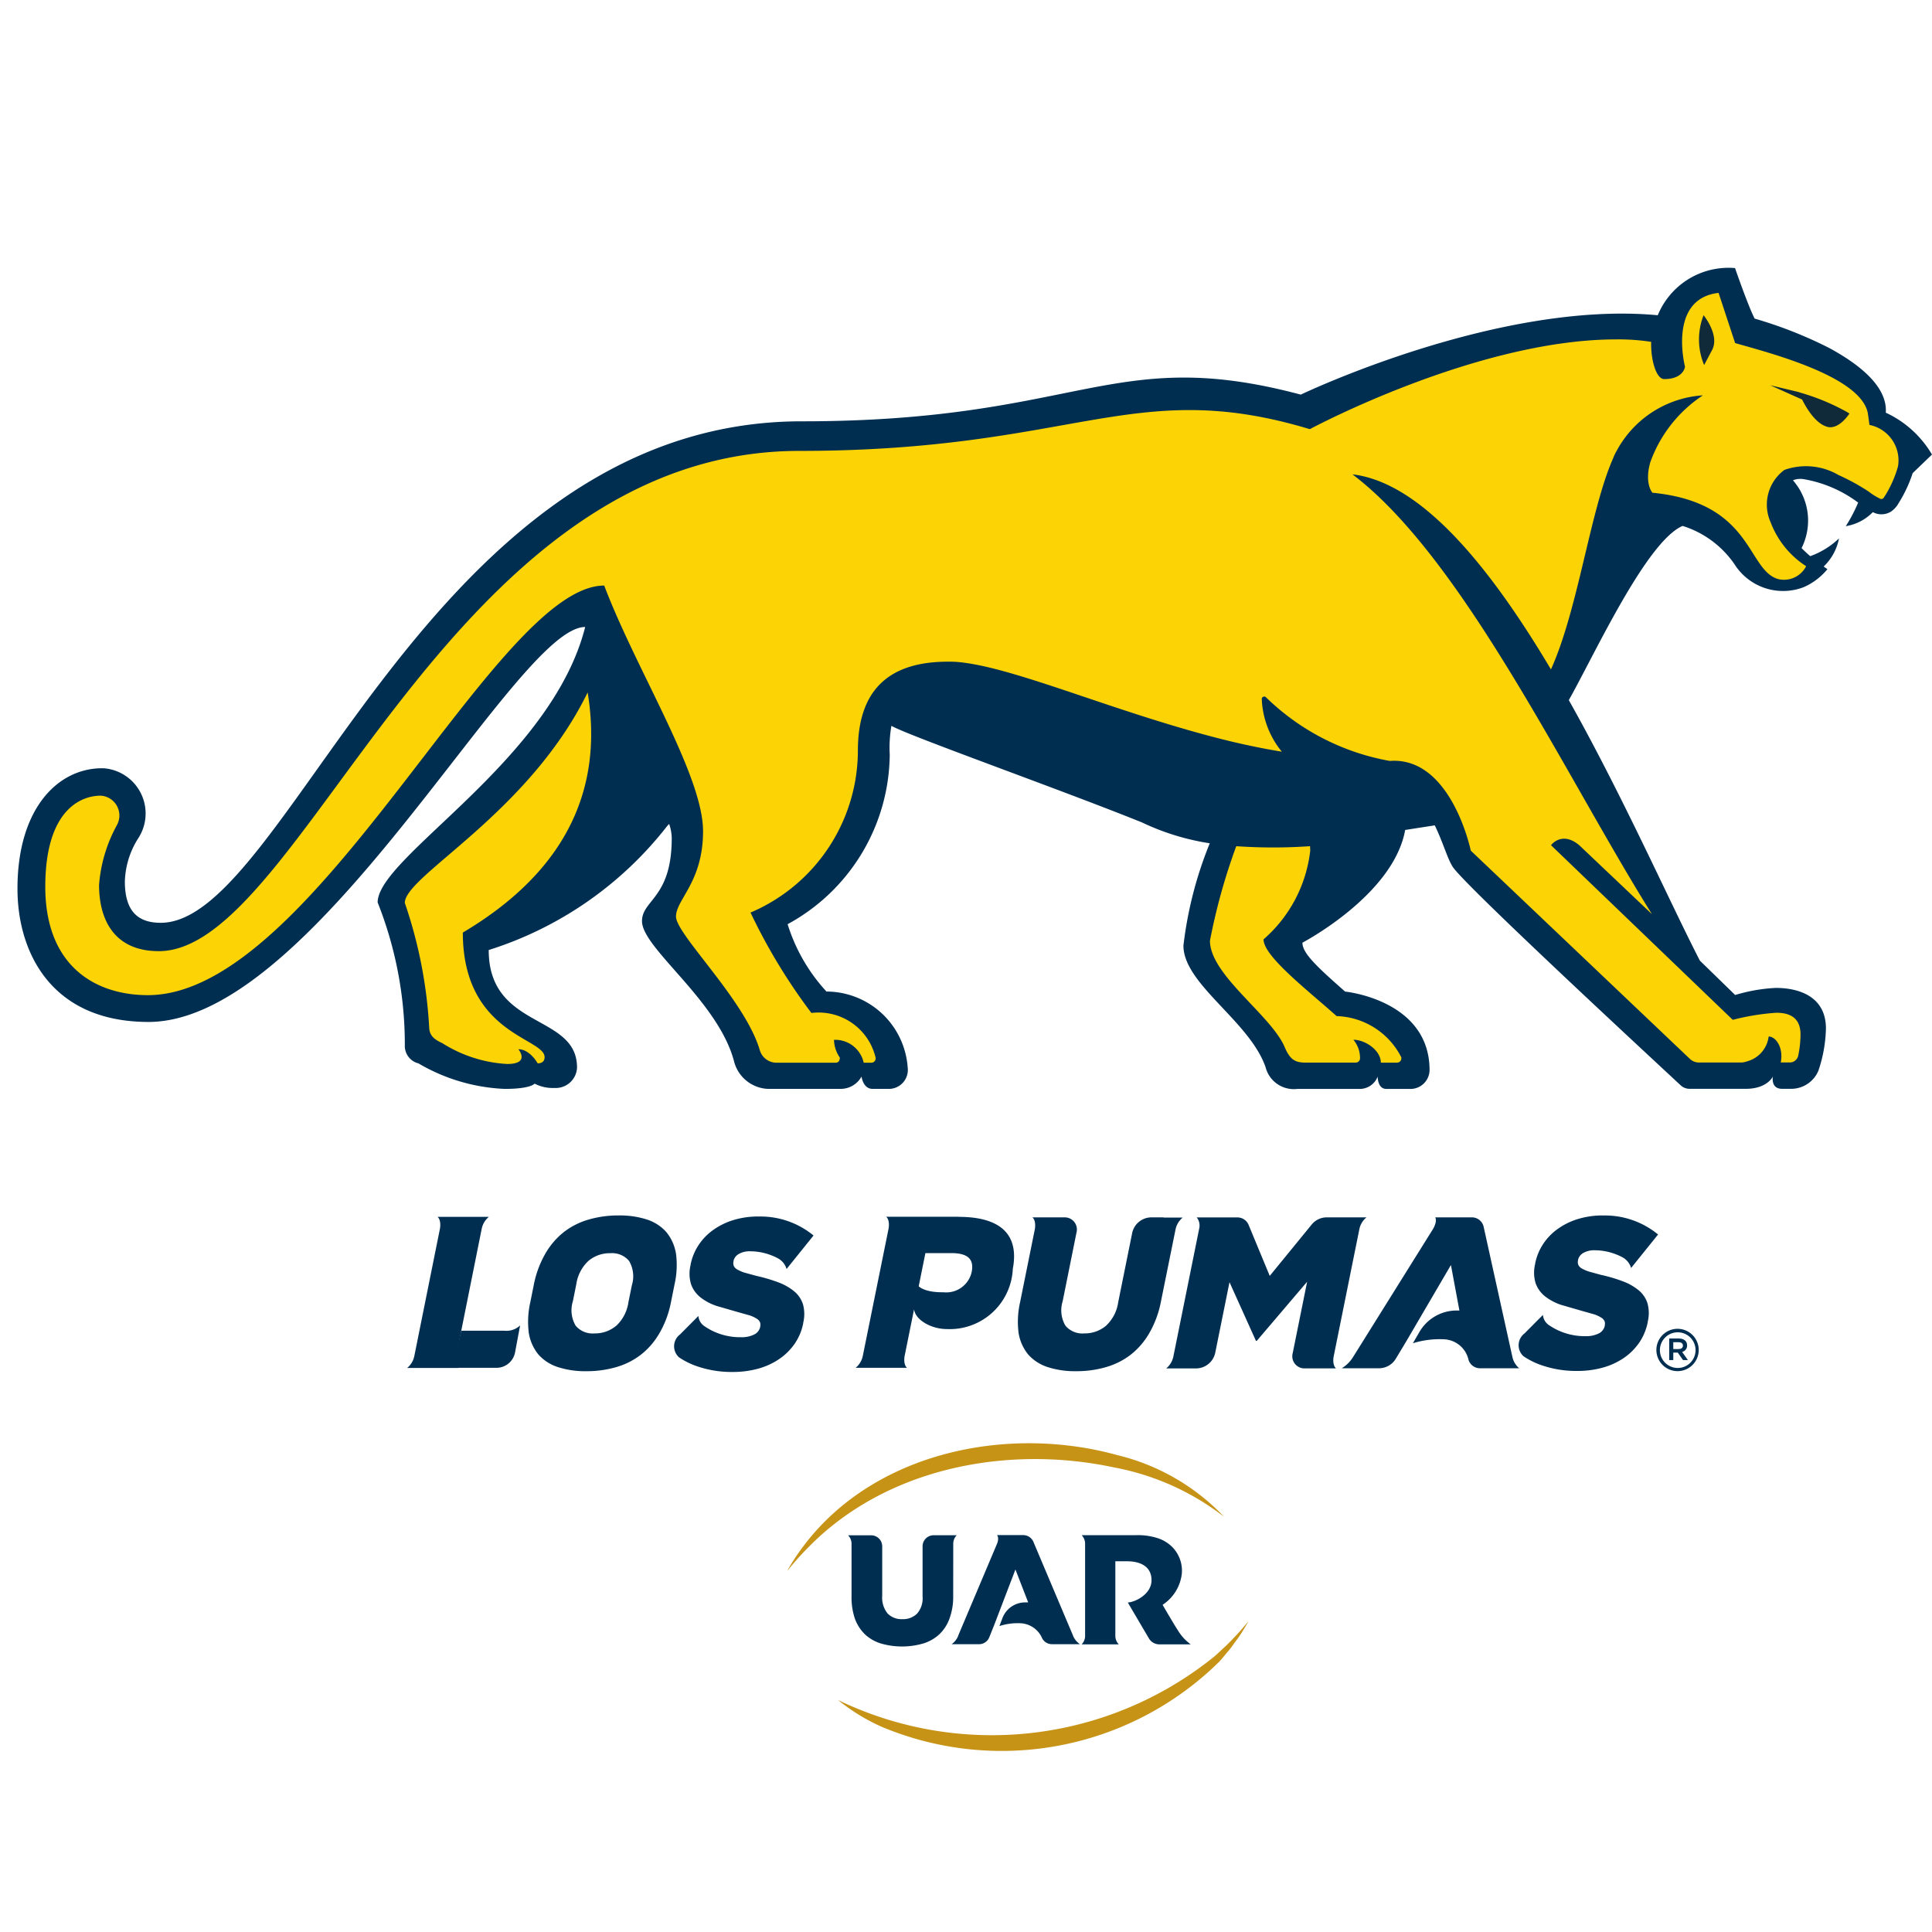 <svg xmlns="http://www.w3.org/2000/svg" width="70" height="70" viewBox="0 0 70 70">
  <g id="blason-rugby-argentine" transform="translate(-118 -1183)">
    <g id="blason-oyonnax-rugby" transform="translate(0 1054)">
      <path id="zone" d="M0,0H70V70H0Z" transform="translate(118 129)" fill="red" opacity="0"/>
    </g>
    <g id="Groupe_43975" data-name="Groupe 43975" transform="translate(4923.445 21223.189)">
      <g id="Groupe_43974" data-name="Groupe 43974" transform="translate(-4776.927 -19987.898)">
        <path id="Tracé_71809" data-name="Tracé 71809" d="M128.394,223.14c-.141-.211-.557-.929-.557-.929a1.559,1.559,0,0,0,.7-1.163v-.011a1.222,1.222,0,0,0-.35-.921,1.325,1.325,0,0,0-.514-.316,2.315,2.315,0,0,0-.774-.113h-1.995a.438.438,0,0,1,.125.31v3.336a.438.438,0,0,1-.125.31h1.346a.441.441,0,0,1-.125-.31v-2.7h.424c.492,0,.887.193.887.688s-.575.789-.86.806l.765,1.3a.439.439,0,0,0,.378.216h1.137A1.7,1.7,0,0,1,128.394,223.14Zm-3.8.191h0l-1.437-3.4a.4.4,0,0,0-.37-.246h-.947c.085.113,0,.31,0,.31h0l-1.41,3.335,0,.008v0a.675.675,0,0,1-.238.3h.992a.4.4,0,0,0,.374-.253l.182-.454.765-2,.462,1.192h-.11a.879.879,0,0,0-.822.568l-.11.289a2.148,2.148,0,0,1,.793-.1.9.9,0,0,1,.736.5.4.4,0,0,0,.375.257h1.012A.692.692,0,0,1,124.592,223.331ZM120.252,220h0a.44.44,0,0,1,.125-.31h-.836a.4.4,0,0,0-.4.4h0v1.824a.84.84,0,0,1-.2.616.718.718,0,0,1-.531.2.707.707,0,0,1-.532-.2.9.9,0,0,1-.2-.638v-1.8a.4.4,0,0,0-.4-.4h-.836a.438.438,0,0,1,.125.31v1.91a2.393,2.393,0,0,0,.124.808,1.517,1.517,0,0,0,.367.565,1.5,1.5,0,0,0,.576.328,2.762,2.762,0,0,0,1.525,0,1.5,1.5,0,0,0,.582-.328,1.472,1.472,0,0,0,.373-.571,2.29,2.29,0,0,0,.136-.83Z" transform="translate(-114.232 -216.356)" fill="#002e51"/>
        <path id="Tracé_71810" data-name="Tracé 71810" d="M157.567,248.74a12.822,12.822,0,0,0,13.616-1.562c.122-.1.265-.241.378-.345.19-.174.363-.364.54-.553.113-.13.224-.261.34-.392-.133.221-.264.452-.419.66-.1.132-.21.3-.315.419s-.233.289-.343.4a11.23,11.23,0,0,1-12.24,2.332A7.139,7.139,0,0,1,157.567,248.74Zm13.986-6.64a7.872,7.872,0,0,0-3.861-2.232c-3.964-1.1-8.778-.126-11.352,3.262a8.143,8.143,0,0,0-.618.935c.236-.284.48-.567.741-.828,2.828-2.916,7.238-3.755,11.118-2.922A9.284,9.284,0,0,1,171.553,242.1Z" transform="translate(-155.722 -239.436)" fill="#c79316"/>
      </g>
      <g id="LosPumas_positivo" transform="translate(-4804.812 -20030.477)">
        <path id="Tracé_71801" data-name="Tracé 71801" d="M22.709,17.136l-.079-.485-.216.442a18.83,18.83,0,0,1-5,5.84c-1.024.875-1.641,1.4-1.641,1.854v.026l.009.025a16.073,16.073,0,0,1,.86,4.317l.017.193a.792.792,0,0,0,.56.66.36.36,0,0,1,.135.063,3.668,3.668,0,0,0,3.537.656.282.282,0,0,0,.258-.4c-.116-.262-.411-.417-.782-.614-.857-.454-2.148-1.137-2.176-3.77,3.6-2.164,5.122-5.128,4.521-8.811Zm28.6,12.15a2.919,2.919,0,0,0-1.553-.553l-.617-.536c-.779-.67-1.831-1.576-1.928-2.025a5.009,5.009,0,0,0,1.685-3.279l-.008-.176-.013-.161-.161.018a10.565,10.565,0,0,1-1.116.047q-.765,0-1.529-.047l-.118-.008-.04.112a21.269,21.269,0,0,0-.962,3.476c0,.783.772,1.6,1.519,2.392a6.314,6.314,0,0,1,1.2,1.525c.209.49.436.656.9.656h1.816a.312.312,0,0,0,.313-.3,1.257,1.257,0,0,0-.083-.456c.274.115.524.357.524.6v.157h.742a.313.313,0,0,0,.3-.392,2.167,2.167,0,0,0-.878-1.049ZM69.141,7.35l-.04-.292c-.193-1.374-3.089-2.19-4.645-2.628l-.205-.058-.574-1.737-.04-.122-.127.015a1.5,1.5,0,0,0-1.125.631,3.1,3.1,0,0,0-.234,2.2c-.022.074-.125.288-.595.288a.1.1,0,0,1-.053-.034,1.913,1.913,0,0,1-.262-1.155l0-.136L61.112,4.3a7.883,7.883,0,0,0-1.295-.092c-4.768,0-10.479,2.909-11.115,3.24-3.627-1.082-5.874-.68-8.979-.127a49.227,49.227,0,0,1-9.5.926A14.835,14.835,0,0,0,20.3,12.323a48.128,48.128,0,0,0-6.877,8.008c-2.386,3.243-4.447,6.043-6.4,6.043A1.955,1.955,0,0,1,5.008,24.13a5.2,5.2,0,0,1,.633-2.1.921.921,0,0,0-.035-.888.813.813,0,0,0-.688-.4H4.9a1.828,1.828,0,0,0-1.353.627,4.174,4.174,0,0,0-.8,2.827c0,3.789,2.965,4.083,3.875,4.083,3.417,0,6.959-4.6,10.083-8.656,2.4-3.114,4.666-6.059,6.343-6.18.423,1.1,1,2.286,1.562,3.439,1.012,2.082,1.968,4.049,1.968,5.3a4.142,4.142,0,0,1-.659,2.268,1.733,1.733,0,0,0-.32.825c0,.319.386.833,1.07,1.715a11.53,11.53,0,0,1,1.972,3.169.783.783,0,0,0,.753.568h2.146a.307.307,0,0,0,.31-.343.894.894,0,0,0-.119-.429.921.921,0,0,1,.673.646l.025.126h.406a.314.314,0,0,0,.31-.36,2.245,2.245,0,0,0-2.425-1.756,19.8,19.8,0,0,1-2.048-3.405A6.557,6.557,0,0,0,32.5,19.262c0-2.062,1.014-3.065,3.1-3.065q.076,0,.152,0a4.057,4.057,0,0,1,.479.044,27.779,27.779,0,0,1,4.277,1.229c1.433.483,3.058,1.031,4.738,1.469.83.217,1.624.386,2.429.518l.41.067-.264-.321a3.04,3.04,0,0,1-.677-1.639A8.624,8.624,0,0,0,51.6,19.8h.03a1.855,1.855,0,0,1,.493.028c1.688.334,2.272,3.07,2.278,3.1l.01.048,7.973,7.579a.629.629,0,0,0,.435.176h1.508a.845.845,0,0,0,.3-.053,1.309,1.309,0,0,0,.844-.832.352.352,0,0,1,.044.046.8.8,0,0,1,.121.652l-.036.187h.517a.471.471,0,0,0,.46-.373,4.034,4.034,0,0,0,.086-.8c0-.431-.179-.945-1.034-.945a8,8,0,0,0-1.53.242l-6.4-6.155a.447.447,0,0,1,.2-.077.673.673,0,0,1,.495.2c.238.2,1.122,1.037,2.628,2.492l.242-.2c-.812-1.295-1.655-2.774-2.548-4.34-2.361-4.141-5.02-8.8-7.834-11.231,1.947.586,4.066,2.841,6.455,6.862l.153.258.124-.274a24.781,24.781,0,0,0,1.244-4.176,22.15,22.15,0,0,1,1.014-3.486,1.525,1.525,0,0,1,.115-.243A3.833,3.833,0,0,1,62.4,6.628,4.6,4.6,0,0,0,60.9,8.786a1.309,1.309,0,0,0,.119,1.254l.041.043.058.006a4.019,4.019,0,0,1,3.535,2.142c.291.459.543.856,1,.982a1.039,1.039,0,0,0,1.191-.547l.061-.119-.108-.079a3.134,3.134,0,0,1-1.232-1.519,1.4,1.4,0,0,1,.424-1.708,2.188,2.188,0,0,1,1.825.186,7.462,7.462,0,0,1,1.079.6,1.545,1.545,0,0,1,.137.094,1.041,1.041,0,0,0,.325.184.282.282,0,0,0,.331-.166c.008-.012.014-.024.021-.034l.011-.015a4.288,4.288,0,0,0,.468-1.078,1.434,1.434,0,0,0-1.043-1.66Z" transform="translate(-1.897 -1.789)" fill="#fcd405"/>
        <path id="Tracé_71802" data-name="Tracé 71802" d="M113.8,6.137l.288-.543c.286-.539-.308-1.262-.308-1.262A2.4,2.4,0,0,0,113.8,6.137Zm4.457,2.238c.431.12.808-.481.808-.481l-.1-.061a7.955,7.955,0,0,0-1.67-.693l-.068-.023v0l-1.038-.249,1.161.519c.167.334.493.87.906.986Z" transform="translate(-52.689 -2.623)" fill="#102a39"/>
        <path id="Tracé_71803" data-name="Tracé 71803" d="M60.419,9.32s-.3-.32-.082-1.1a4.876,4.876,0,0,1,1.908-2.431,3.829,3.829,0,0,0-3.124,2.01,1.675,1.675,0,0,0-.127.267c-.829,1.862-1.268,5.476-2.254,7.653-2.172-3.654-4.662-6.765-7.192-7.068C53.572,11.7,57.271,19.6,60.4,24.588l-2.636-2.5c-.635-.529-1.022,0-1.022,0l6.585,6.328a8.592,8.592,0,0,1,1.577-.257c.574,0,.878.246.878.788a3.856,3.856,0,0,1-.083.765.312.312,0,0,1-.306.248h-.327c.106-.537-.177-.94-.438-.94a1.068,1.068,0,0,1-.782.9.708.708,0,0,1-.238.042H62.1a.474.474,0,0,1-.327-.132l-7.938-7.545s-.59-2.862-2.4-3.22a1.985,1.985,0,0,0-.534-.03h0a8.571,8.571,0,0,1-4.488-2.308.089.089,0,0,0-.15.073,3.206,3.206,0,0,0,.726,1.9c-.852-.14-1.654-.317-2.414-.515-3.669-.956-7.014-2.417-9.033-2.7a4.139,4.139,0,0,0-.5-.046l-.158,0c-2.206,0-3.255,1.1-3.255,3.222a6.389,6.389,0,0,1-3.89,5.868,20.932,20.932,0,0,0,2.206,3.638,2.121,2.121,0,0,1,2.326,1.622.157.157,0,0,1-.155.18h-.277a1.056,1.056,0,0,0-1.076-.829,1.181,1.181,0,0,0,.211.642c0,.124-.056.187-.154.187H28.674a.63.63,0,0,1-.6-.457c-.539-1.824-3.035-4.189-3.035-4.839,0-.619.98-1.252.98-3.092,0-2.033-2.425-5.847-3.581-8.9-3.947,0-10.492,14.84-16.533,14.84-1.917,0-3.718-1.064-3.718-3.927s1.361-3.3,2-3.3H4.2a.72.72,0,0,1,.585,1.061,5.345,5.345,0,0,0-.65,2.172c0,1.261.549,2.4,2.166,2.4,5.223,0,10.373-18.125,23.207-18.125,9.991,0,12.1-2.715,18.495-.788,0,0,6.048-3.252,11.1-3.252a7.693,7.693,0,0,1,1.268.089c-.018.654.183,1.349.471,1.349.708,0,.755-.448.755-.448s-.637-2.464,1.216-2.675l.6,1.818c1.229.354,4.622,1.214,4.814,2.58l.053.386A1.31,1.31,0,0,1,69.315,8.36a4.123,4.123,0,0,1-.449,1.033c-.05.063-.077.179-.187.147a2.236,2.236,0,0,1-.425-.263,7.8,7.8,0,0,0-1.094-.6A2.339,2.339,0,0,0,65.2,8.49a1.561,1.561,0,0,0-.5,1.9,3.272,3.272,0,0,0,1.286,1.59.9.9,0,0,1-1.009.467c-1.147-.32-.9-2.77-4.556-3.129ZM46.326,25.5c0,.613,1.6,1.842,2.648,2.78a2.722,2.722,0,0,1,2.34,1.486.156.156,0,0,1-.152.2h-.586c0-.445-.564-.829-.994-.829a1.027,1.027,0,0,1,.24.682.157.157,0,0,1-.157.146H47.85c-.378,0-.564-.105-.757-.56-.492-1.16-2.708-2.617-2.708-3.856a21.784,21.784,0,0,1,.953-3.425,19.3,19.3,0,0,0,2.673,0c0,.051.007.106.007.163A5.008,5.008,0,0,1,46.326,25.5Zm-29.011-.25c0,3.691,2.963,3.815,2.963,4.518,0,.1-.047.224-.251.224,0,0-.279-.511-.7-.511,0,0,.448.534-.405.534a4.884,4.884,0,0,1-2.355-.758c-.292-.132-.446-.267-.469-.531a16.693,16.693,0,0,0-.885-4.548c0-.985,4.474-3.224,6.625-7.624.438,2.682-.073,6.058-4.523,8.7ZM61.51,10.52a3.571,3.571,0,0,1,1.88,1.388,2.081,2.081,0,0,0,2.507.831,2.3,2.3,0,0,0,.86-.653l-.137-.094a1.907,1.907,0,0,0,.556-1.019,2.97,2.97,0,0,1-1.042.643q-.163-.139-.314-.293a2.217,2.217,0,0,0-.313-2.457.746.746,0,0,1,.378-.042,4.578,4.578,0,0,1,1.985.851,5.49,5.49,0,0,1-.448.854,1.748,1.748,0,0,0,.98-.509.658.658,0,0,0,.647-.012.887.887,0,0,0,.289-.315,4.833,4.833,0,0,0,.507-1.085l.7-.674a3.786,3.786,0,0,0-1.673-1.517c.074-1.064-1.245-1.906-2.051-2.344a15.384,15.384,0,0,0-2.7-1.064c-.235-.449-.711-1.831-.711-1.831a2.77,2.77,0,0,0-2.8,1.709c-5.8-.546-12.934,2.876-12.934,2.876-6.845-1.822-7.987.967-18.082.967C16.016,6.729,10.994,24.9,6.37,24.9c-.837,0-1.3-.429-1.3-1.5a3.069,3.069,0,0,1,.488-1.568A1.643,1.643,0,0,0,4.294,19.3H4.246c-1.6,0-3.067,1.451-3.067,4.366,0,2.281,1.206,4.826,4.748,4.826,6.072,0,13.291-14.31,15.821-14.31-1.221,4.851-7.519,8.33-7.519,9.98a13.958,13.958,0,0,1,.985,5.171.65.65,0,0,0,.493.66,6.714,6.714,0,0,0,3.126.925c.954,0,1.082-.191,1.082-.191a1.437,1.437,0,0,0,.719.157.773.773,0,0,0,.819-.739c0-1.97-3.2-1.365-3.2-4.259a13.226,13.226,0,0,0,6.455-4.478.815.815,0,0,1,.083-.089,1.62,1.62,0,0,1,.093.515c0,2.174-1.077,2.231-1.077,3.005,0,.989,2.783,2.9,3.343,5.112a1.325,1.325,0,0,0,1.215.966h2.65a.862.862,0,0,0,.746-.447s.053.447.4.447h.567a.687.687,0,0,0,.705-.776,2.959,2.959,0,0,0-2.943-2.751,6.391,6.391,0,0,1-1.407-2.44,7.064,7.064,0,0,0,3.7-6.142,4.66,4.66,0,0,1,.06-1.045c.634.364,6.058,2.283,9.078,3.5a8.807,8.807,0,0,0,2.457.756,14.161,14.161,0,0,0-.954,3.707c0,1.4,2.4,2.735,2.977,4.407a1.055,1.055,0,0,0,1.147.786h2.235a.7.7,0,0,0,.679-.447s-.009.447.314.447h.837a.694.694,0,0,0,.729-.678c0-2.55-3.06-2.849-3.06-2.849-1.032-.908-1.547-1.392-1.547-1.772,0,0,3.3-1.725,3.723-4.084l1.072-.167c.308.634.451,1.188.649,1.5.395.632,7.192,6.924,8.26,7.918a.471.471,0,0,0,.334.128H63.8c.779,0,.982-.447.982-.447s-.094.447.336.447h.348a1.07,1.07,0,0,0,.966-.661,5.113,5.113,0,0,0,.271-1.524c0-1.16-.976-1.471-1.817-1.471a6.065,6.065,0,0,0-1.471.257L62.135,26.27c-1.13-2.2-2.789-5.955-4.748-9.438.927-1.643,2.807-5.747,4.124-6.313ZM16.4,35.554c.146.129.086.429.086.429L15.557,40.6a.751.751,0,0,1-.258.428h1.861c-.146-.129-.086-.429-.086-.429L18,35.982a.756.756,0,0,1,.259-.429Z" transform="translate(-1.179 -1.177)" fill="#002e51"/>
        <path id="Tracé_71804" data-name="Tracé 71804" d="M30.451,68.707l-.217.915a.754.754,0,0,1-.259.429h1.748A.688.688,0,0,0,32.4,69.5l.185-.986a.717.717,0,0,1-.569.192H30.452ZM55.9,64.6h-.469a.715.715,0,0,0-.668.556l-.509,2.522a1.436,1.436,0,0,1-.445.852,1.2,1.2,0,0,1-.789.274.8.8,0,0,1-.678-.281,1.1,1.1,0,0,1-.1-.883l.5-2.484A.439.439,0,0,0,52.3,64.6H51.148c.144.127.087.42.086.429L50.7,67.673a3.19,3.19,0,0,0-.054,1.118,1.643,1.643,0,0,0,.351.781,1.6,1.6,0,0,0,.705.453,3.2,3.2,0,0,0,1.025.148,3.8,3.8,0,0,0,1.085-.148,2.673,2.673,0,0,0,.9-.453,2.73,2.73,0,0,0,.675-.789,3.672,3.672,0,0,0,.419-1.148l.526-2.6h0a.759.759,0,0,1,.26-.429H55.9Zm-19.837,3.93a1.193,1.193,0,0,1-.789.274.8.8,0,0,1-.678-.281,1.1,1.1,0,0,1-.1-.883l.124-.616a1.435,1.435,0,0,1,.445-.852,1.2,1.2,0,0,1,.79-.274.8.8,0,0,1,.678.281,1.1,1.1,0,0,1,.1.883l-.125.616A1.436,1.436,0,0,1,36.063,68.532Zm2.169-2.617a1.643,1.643,0,0,0-.351-.782,1.6,1.6,0,0,0-.7-.453,3.194,3.194,0,0,0-1.025-.148,3.814,3.814,0,0,0-1.085.148,2.668,2.668,0,0,0-.9.453,2.722,2.722,0,0,0-.676.789,3.686,3.686,0,0,0-.419,1.148l-.121.6A3.2,3.2,0,0,0,32.9,68.79a1.639,1.639,0,0,0,.35.781,1.6,1.6,0,0,0,.706.454,3.2,3.2,0,0,0,1.025.148,3.8,3.8,0,0,0,1.085-.148,2.647,2.647,0,0,0,.9-.454,2.7,2.7,0,0,0,.675-.789,3.578,3.578,0,0,0,.391-1.021h0l.147-.728a3.191,3.191,0,0,0,.054-1.118ZM63.251,64.6H61.787a.7.7,0,0,0-.526.264L59.745,66.72l-.768-1.854a.437.437,0,0,0-.42-.264H57.1a.467.467,0,0,1,.093.384l-.865,4.286h0l-.075.371a.754.754,0,0,1-.258.429H57.1a.715.715,0,0,0,.668-.555l.519-2.57.958,2.126h.031L61.1,66.931l-.522,2.585a.439.439,0,0,0,.444.555h1.124c-.135-.12-.094-.386-.087-.422l.934-4.627a.738.738,0,0,1,.257-.422Zm5.282,5.04h0l-1.038-4.7a.434.434,0,0,0-.444-.34h-1.31c.086.157-.085.429-.085.429h0l-2.88,4.612-.007.011,0,0a1.246,1.246,0,0,1-.413.414h1.372a.71.71,0,0,0,.587-.349l.378-.628,1.617-2.763.307,1.649h-.153a1.559,1.559,0,0,0-1.3.785l-.232.4a3.265,3.265,0,0,1,1.125-.143.953.953,0,0,1,.878.694.434.434,0,0,0,.447.355h1.4a.738.738,0,0,1-.249-.429Zm3.289-5.11a3.052,3.052,0,0,0-.905.128,2.509,2.509,0,0,0-.738.361,2.07,2.07,0,0,0-.532.552,1.989,1.989,0,0,0-.285.7l0,.015a1.306,1.306,0,0,0,.017.7,1.051,1.051,0,0,0,.34.474,1.946,1.946,0,0,0,.587.311l.765.221.43.121a1.154,1.154,0,0,1,.256.12.3.3,0,0,1,.119.128.265.265,0,0,1,.008.152l0,.015a.4.4,0,0,1-.216.276,1.018,1.018,0,0,1-.483.1,2.284,2.284,0,0,1-1.323-.4.492.492,0,0,1-.219-.37l-.666.67a.537.537,0,0,0-.038.827,2.741,2.741,0,0,0,.6.306,3.833,3.833,0,0,0,1.343.227,3.421,3.421,0,0,0,.927-.12,2.574,2.574,0,0,0,.763-.349,2.162,2.162,0,0,0,.559-.555,1.987,1.987,0,0,0,.31-.746l0-.016a1.334,1.334,0,0,0-.007-.656,1,1,0,0,0-.309-.47,1.966,1.966,0,0,0-.575-.331,5.565,5.565,0,0,0-.8-.237l-.439-.12a1.338,1.338,0,0,1-.264-.116.289.289,0,0,1-.122-.128.276.276,0,0,1-.01-.163l0-.016a.389.389,0,0,1,.186-.249.784.784,0,0,1,.429-.1,2.091,2.091,0,0,1,.731.136,1.831,1.831,0,0,1,.3.139.652.652,0,0,1,.277.366l.977-1.213a3.023,3.023,0,0,0-1.994-.688Zm-30.6.038a3.061,3.061,0,0,0-.905.128,2.514,2.514,0,0,0-.738.361,2.081,2.081,0,0,0-.532.552,1.983,1.983,0,0,0-.285.7l0,.015a1.312,1.312,0,0,0,.017.7,1.062,1.062,0,0,0,.34.474,1.942,1.942,0,0,0,.587.311l.765.221.431.121a1.17,1.17,0,0,1,.256.12.29.29,0,0,1,.118.128.271.271,0,0,1,.008.152l0,.015a.4.4,0,0,1-.215.276,1.02,1.02,0,0,1-.483.1,2.279,2.279,0,0,1-1.323-.4.492.492,0,0,1-.219-.37l-.666.67a.537.537,0,0,0-.038.827,2.742,2.742,0,0,0,.6.306,3.835,3.835,0,0,0,1.343.226,3.424,3.424,0,0,0,.927-.12,2.566,2.566,0,0,0,.763-.349,2.157,2.157,0,0,0,.56-.555,1.978,1.978,0,0,0,.31-.746l0-.016a1.341,1.341,0,0,0-.007-.656,1,1,0,0,0-.31-.47,1.962,1.962,0,0,0-.575-.331,5.737,5.737,0,0,0-.8-.237l-.439-.12a1.327,1.327,0,0,1-.264-.116.286.286,0,0,1-.122-.128.276.276,0,0,1-.01-.163l0-.016a.389.389,0,0,1,.186-.249.781.781,0,0,1,.429-.1,2.09,2.09,0,0,1,.731.136,1.877,1.877,0,0,1,.3.139.653.653,0,0,1,.277.366l.977-1.213a3.023,3.023,0,0,0-1.994-.688Zm7.25.01H45.849c.144.127.087.42.086.429L45,69.623a.753.753,0,0,1-.259.428h1.861c-.146-.129-.086-.429-.086-.429l.753-3.728h.939c.68,0,.818.29.736.692a.943.943,0,0,1-1.022.727h-.054c-.679,0-.864-.237-.864-.237l-.141.7c-.1.476.577.87,1.173.87a2.288,2.288,0,0,0,2.4-2.181C50.7,65.066,49.789,64.581,48.476,64.581Zm26.088,4.544h-.194v.248h.194c.1,0,.155-.048.155-.124S74.661,69.125,74.565,69.125Zm.126.353.21.295h-.177l-.19-.27h-.163v.27h-.148v-.781h.348c.182,0,.3.093.3.249a.233.233,0,0,1-.182.237Z" transform="translate(-14.373 -30.204)" fill="#002e51"/>
        <path id="Tracé_71805" data-name="Tracé 71805" d="M111.544,73.526a.646.646,0,1,1,.463-.191.641.641,0,0,1-.463.191Zm0-1.419a.767.767,0,1,0,.765.765A.769.769,0,0,0,111.548,72.107Z" transform="translate(-51.394 -33.674)" fill="#002e51"/>
      </g>
    </g>
  </g>
</svg>

